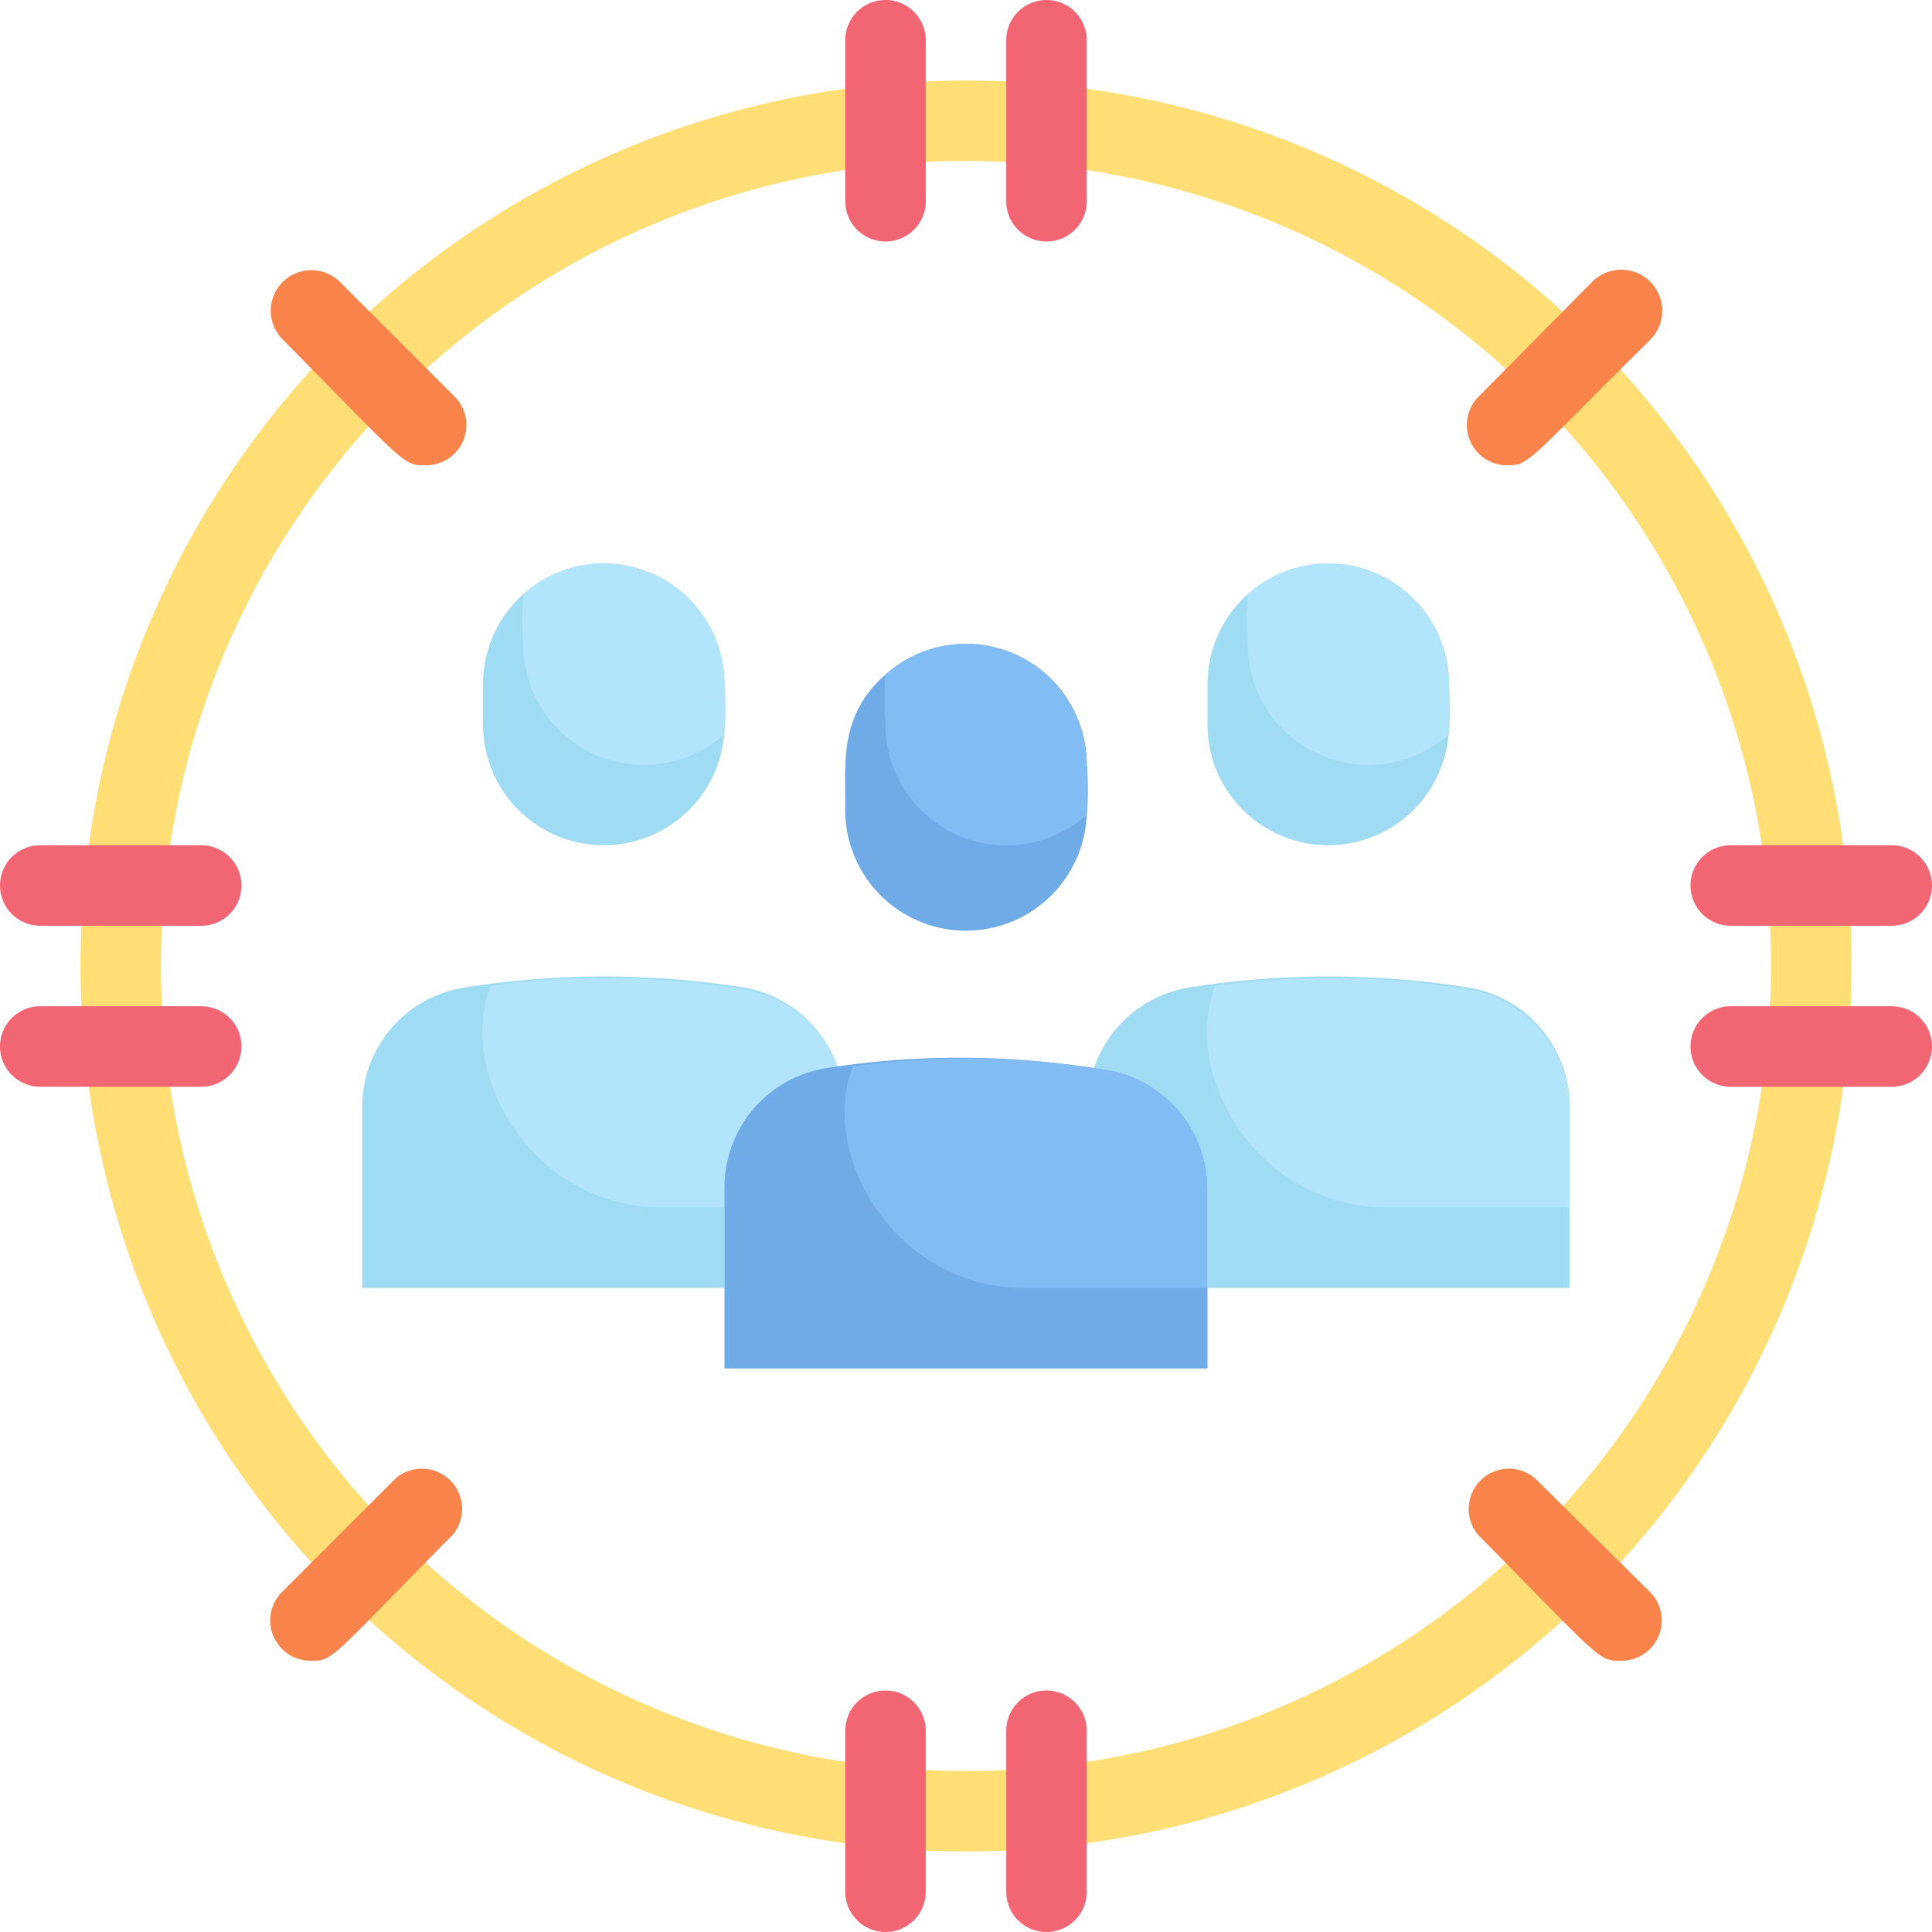 <svg xmlns="http://www.w3.org/2000/svg" viewBox="0 0 48 48"><defs><style>.cls-1{fill:#9fdbf3;}.cls-2{fill:#b2e5fb;}.cls-3{fill:#ffde76;}.cls-4{fill:#f8834b;}.cls-5{fill:#f26674;}.cls-6{fill:#6fabe6;}.cls-7{fill:#82bcf4;}</style></defs><title>Target audien</title><g id="Target_audien" data-name="Target audien"><path class="cls-1" d="M15,21a3,3,0,0,0,3-3V17a3,3,0,0,0-6,0v1A3,3,0,0,0,15,21Z"/><path class="cls-1" d="M20.82,26.54a3,3,0,0,0-2.82,3V32H9V27.54a3,3,0,0,1,2.51-3,22.08,22.08,0,0,1,7,0A3,3,0,0,1,20.82,26.54Z"/><path class="cls-2" d="M18,17a7.5,7.5,0,0,1,0,1.24A3,3,0,0,1,13,16a7.5,7.5,0,0,1,0-1.24A3,3,0,0,1,18,17Z"/><path class="cls-2" d="M21,27.54V30H16.46c-3.23,0-5.13-3.32-4.27-5.51a21.51,21.51,0,0,1,6.3.09A3,3,0,0,1,21,27.54Z"/><path class="cls-3" d="M24,46A22,22,0,1,1,46,24,22,22,0,0,1,24,46ZM24,4A20,20,0,1,0,44,24,20,20,0,0,0,24,4Z"/><path class="cls-4" d="M10.57,11.56c-.56,0-.46,0-3.54-3.12A1,1,0,0,1,8.44,7l2.83,2.83A1,1,0,0,1,10.57,11.56Z"/><path class="cls-4" d="M7.74,41.26A1,1,0,0,1,7,39.56l2.83-2.83a1,1,0,0,1,1.41,1.41C8.2,41.21,8.29,41.26,7.74,41.26Z"/><path class="cls-4" d="M40.26,41.26c-.55,0-.45,0-3.53-3.12a1,1,0,0,1,1.41-1.41L41,39.56A1,1,0,0,1,40.26,41.26Z"/><path class="cls-4" d="M37.43,11.56a1,1,0,0,1-.7-1.7L39.56,7A1,1,0,0,1,41,8.44C37.9,11.51,38,11.56,37.43,11.56Z"/><path class="cls-5" d="M21,5V1a1,1,0,0,1,2,0V5A1,1,0,0,1,21,5Z"/><path class="cls-5" d="M25,5V1a1,1,0,0,1,2,0V5A1,1,0,0,1,25,5Z"/><path class="cls-5" d="M5,27H1a1,1,0,0,1,0-2H5A1,1,0,0,1,5,27Z"/><path class="cls-5" d="M5,23H1a1,1,0,0,1,0-2H5A1,1,0,0,1,5,23Z"/><path class="cls-5" d="M25,47V43a1,1,0,0,1,2,0v4A1,1,0,0,1,25,47Z"/><path class="cls-5" d="M21,47V43a1,1,0,0,1,2,0v4A1,1,0,0,1,21,47Z"/><path class="cls-5" d="M47,23H43a1,1,0,0,1,0-2h4A1,1,0,0,1,47,23Z"/><path class="cls-5" d="M47,27H43a1,1,0,0,1,0-2h4A1,1,0,0,1,47,27Z"/><path class="cls-6" d="M27,19a7.5,7.5,0,0,1,0,1.24A3,3,0,0,1,21,20c0-1.11-.13-2.25,1-3.24A3,3,0,0,1,27,19Z"/><path class="cls-7" d="M27,19a7.5,7.5,0,0,1,0,1.24A3,3,0,0,1,22,18a7.5,7.5,0,0,1,0-1.24A3,3,0,0,1,27,19Z"/><path class="cls-6" d="M30,29.54V34H18V29.54a3,3,0,0,1,2.51-3,21.36,21.36,0,0,1,6.67,0A3,3,0,0,1,30,29.54Z"/><path class="cls-7" d="M30,29.54V32H25.46c-3.23,0-5.13-3.32-4.27-5.51a21.51,21.51,0,0,1,6.3.09A3,3,0,0,1,30,29.54Z"/><path class="cls-1" d="M33,21a3,3,0,0,1-3-3V17a3,3,0,0,1,6,0v1A3,3,0,0,1,33,21Z"/><path class="cls-1" d="M39,27.54V32H30V29.54a3,3,0,0,0-2.82-3,3,3,0,0,1,2.33-2,22.08,22.08,0,0,1,7,0A3,3,0,0,1,39,27.54Z"/><path class="cls-2" d="M36,17a7.5,7.5,0,0,1,0,1.24A3,3,0,0,1,31,16a7.5,7.5,0,0,1,0-1.24A3,3,0,0,1,36,17Z"/><path class="cls-2" d="M39,27.54V30H34.46c-3.23,0-5.13-3.32-4.27-5.51a21.51,21.51,0,0,1,6.3.09A3,3,0,0,1,39,27.54Z"/></g></svg>